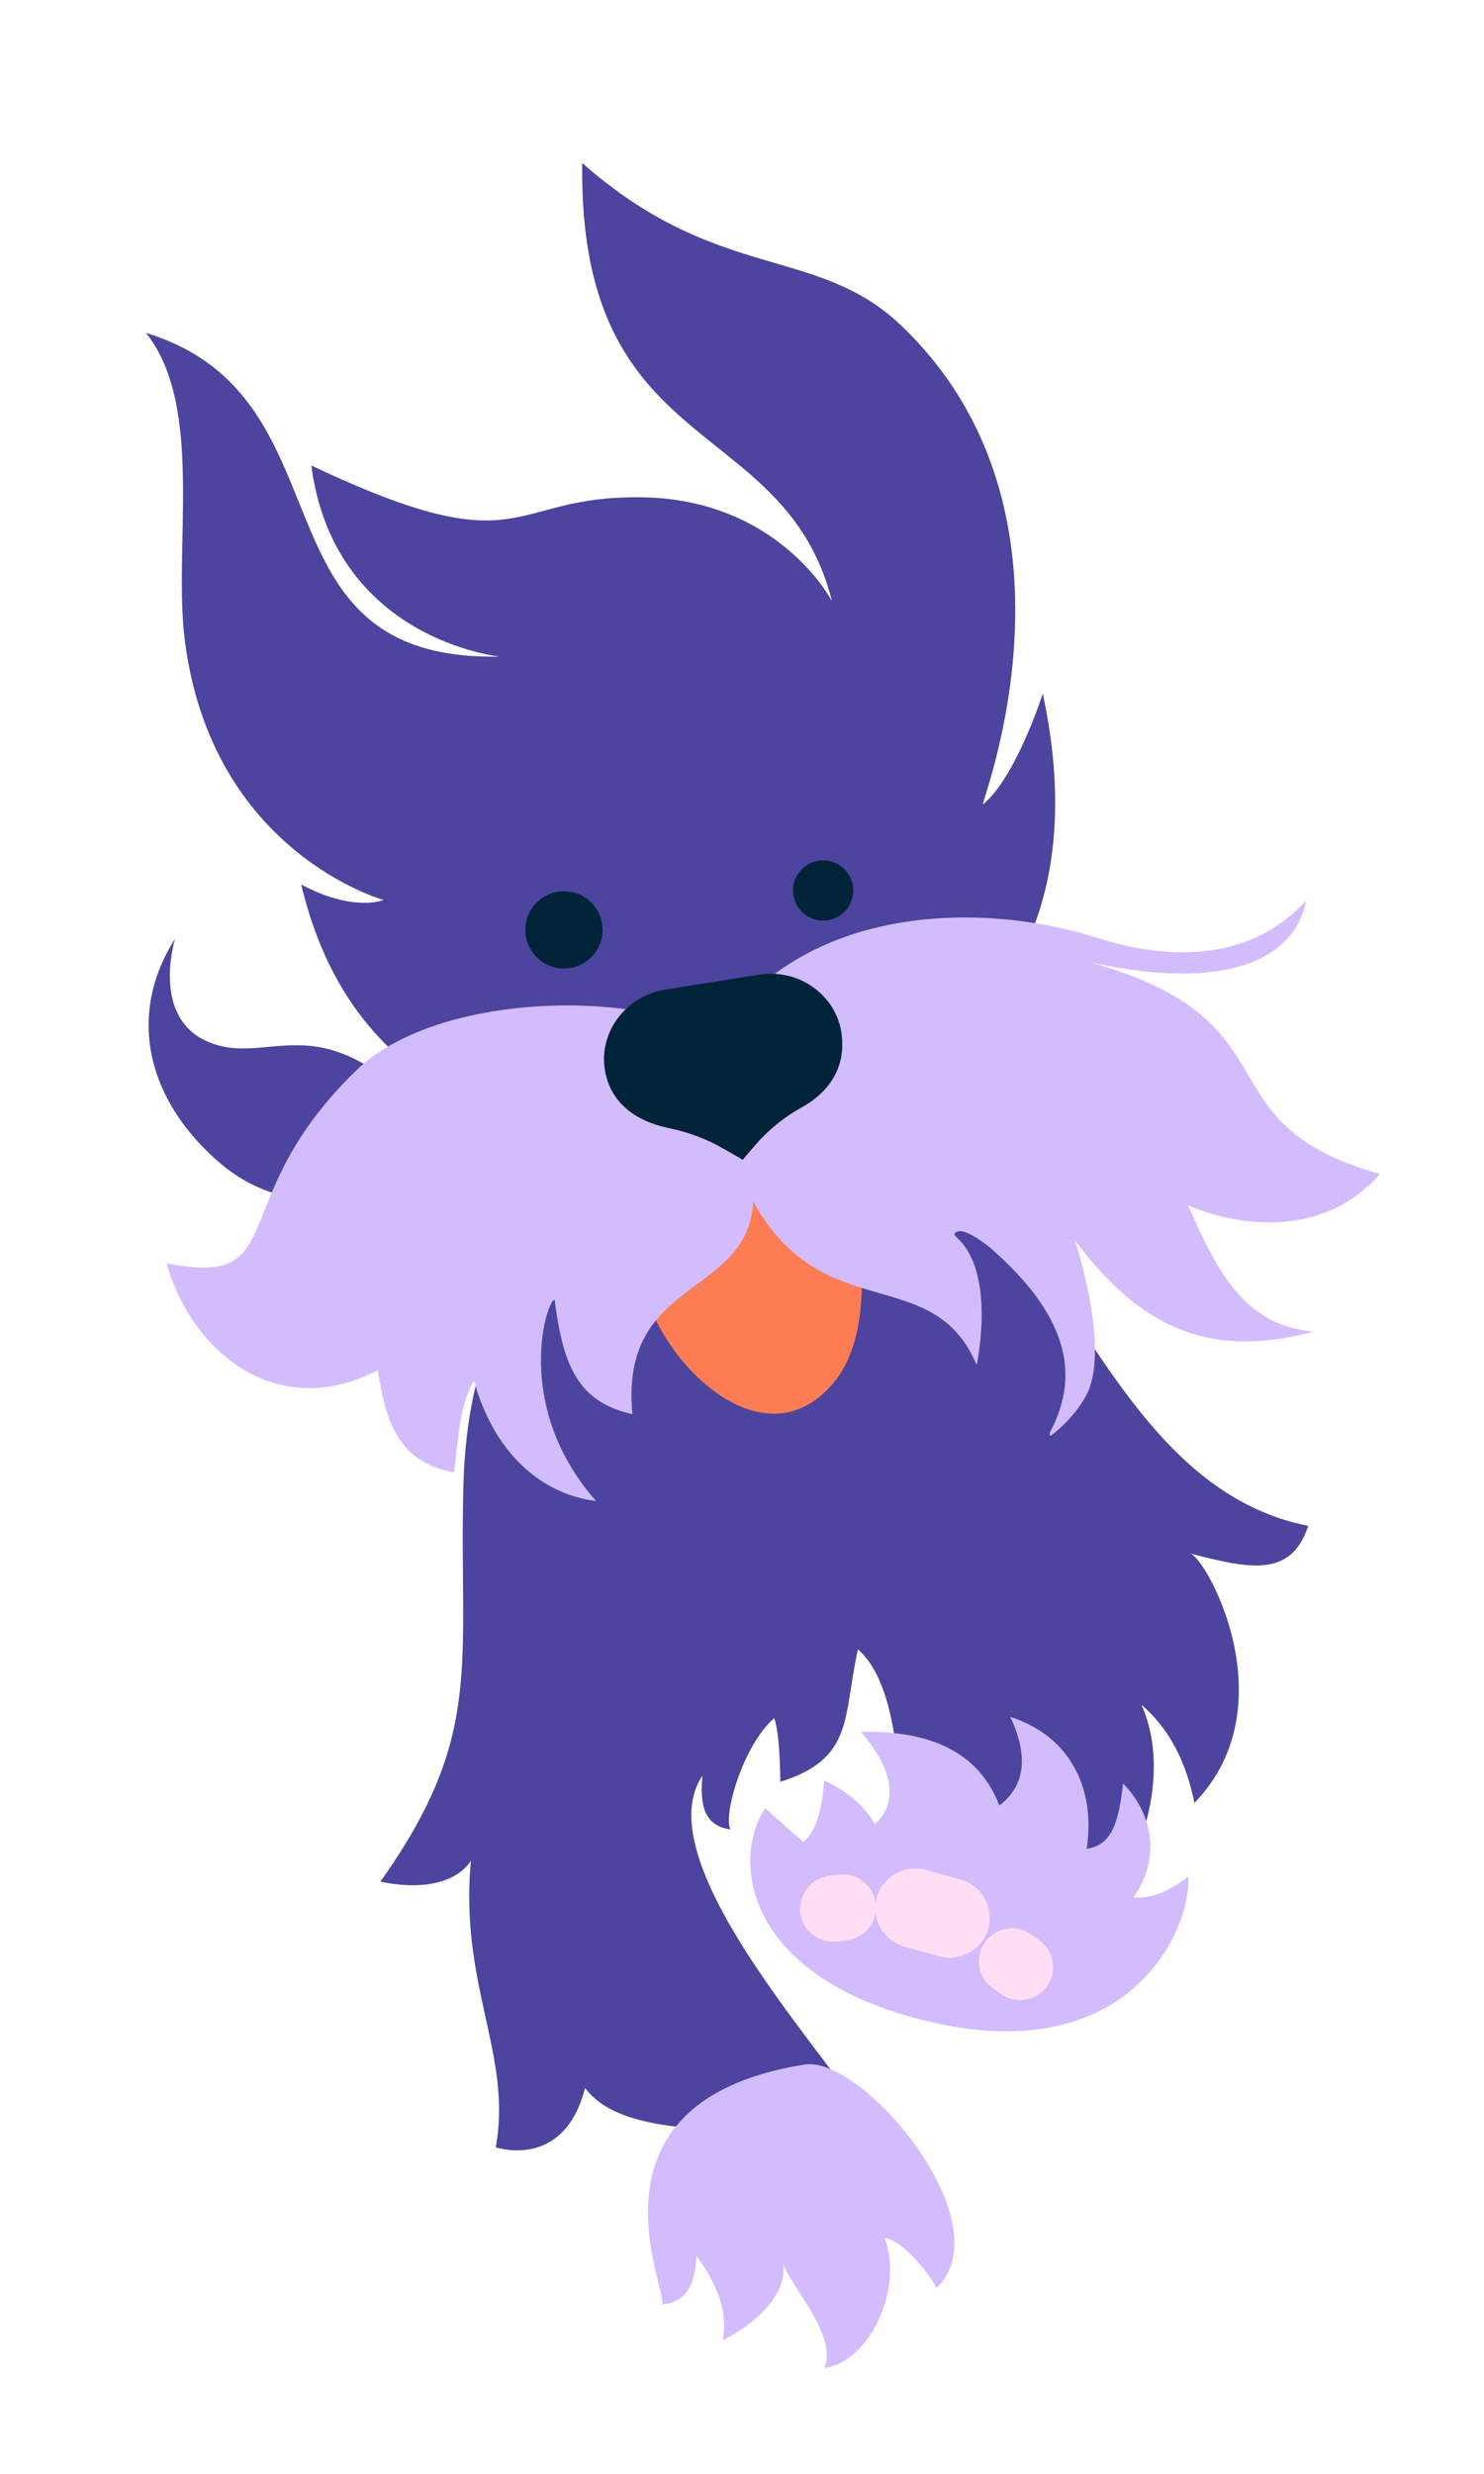 <?xml version="1.0" encoding="UTF-8"?>
<svg id="Layer_1" xmlns="http://www.w3.org/2000/svg" xmlns:xlink="http://www.w3.org/1999/xlink" xmlns:serif="http://www.serif.com/" version="1.1" viewBox="0 0 841.449 1401.359">
  <!-- Generator: Adobe Illustrator 29.5.1, SVG Export Plug-In . SVG Version: 2.1.0 Build 141)  -->
  <defs>
    <filter id="drop-shadow-1" x="22.449" y="32.178" width="821" height="1370" filterUnits="userSpaceOnUse">
      <feOffset dx="-10" dy="30"/>
      <feGaussianBlur result="blur" stdDeviation="20"/>
      <feFlood flood-color="#000" flood-opacity=".5"/>
      <feComposite in2="blur" operator="in"/>
      <feComposite in="SourceGraphic"/>
    </filter>
  </defs>
  <g id="doggo" filter="url(#drop-shadow-1)">
    <path d="M268.701,622.292h0l21.243,23.69c-82.319,9.412-122.841,10.394-154.974-16.902-39.892-33.884-54.373-82.265-25.684-127.284,0,0-14.665,46.498,21.065,59.327,37.006,13.286,66.35-29.845,138.35,61.17h0Z" fill="#4c449e"/>
    <path d="M414.372,624.358h0s134.104-3.414,170.681,43.107c45.746,58.187,82.269,150.279,166.731,166.943-9.847,30.11-34.419,23.903-66.701,15.723,9.495,3.394,55.207,86.506,2.168,141.227-4.713-23.566-14.491-42.328-30.039-55.639,34.52,77.055-65.684,212.315-139.064,138.092-2.822-2.857,16.293-136.747-21.694-169.44-8.567,38.19-1.94,61.835-43.994,75.031-.332-30.635-3.547-36.037-3.547-36.037-18.144,16.054-28.903,55.449-24.751,62.995-13.951-1.954-17.636-12.125-15.851-30.451-39.405,57.881,119.453,205.939,90.803,203.285-57.553-5.329-133.701,5.695-157.38-26.383-11.896,46.912-50.657,33.641-50.657,33.641,9.614-52.334-20.688-91.73-14.06-162.416,0,0-10.389,20.331-51.333,11.923,59.32-83.545,44.397-122.678,47.081-224.638,3.145-119.612,68.666-173.305,141.608-186.963h-.001Z" fill="#4c449e"/>
    <path d="M429.862,616.014h0c-130.293,8.185-221.557-30.064-249.085-144.908,30.098,15.882,46.767,8.736,46.767,8.736,0,0-97.43-26.737-112.75-147.068-6.767-53.175,11.242-132.438-22.007-174.173,119.174,36.326,56.492,186.284,200.615,183.354,0,0-93.819-9.327-106.891-108.248,123.078,58.131,109.386,16.82,187.528,18.008,77.918,1.183,107.749,58.92,107.749,58.92-26.958-106.75-143.866-79.563-141.674-248.297,76.59,67.592,132.918,46.592,180.441,91.668,112.764,106.963,44.242,273.804,46.817,271.698,18.673-15.273,33.889-62.75,33.889-62.75,48.738,226.041-171.399,253.059-171.399,253.059h0Z" fill="#4c449e"/>
    <path d="M474.943,620.692c-44.729-46.833-109.47,25.608-100.238,76.276,7.749,42.537,67.415,104.47,107.898,56.477,20.847-24.716,16.862-68.781,13.008-98.14l-20.668-34.613Z" fill="#fe7c53"/>
    <g>
      <path d="M437.144,650.833h0c-3.438,54.73-75.89,42.387-68.568,120.296-30.505-6.877-39.301-26.751-44.083-64.732-3.721-1.577-24.801,59.016,23.485,113.946-30.64-3.79-57.821-26.8-69.251-68.245-8.792,16.005-8.385,31.305-11.302,52.002-34.648-5.968-39.172-34.411-43.276-57.806-59.17,30.311-106.607-12.979-119.699-60.68,71.771,14.531,31.354-35.72,107.843-109.51,44.069-42.512,152.831-46.392,204.029-19.503,47.814-72.563,146.356-77.308,215.995-55.239,30.912,9.796,82.21,18.041,118.371-21.152-7.853,37.625-53.132,50.32-122.687,34.876,119.978,33.606,60.931,90.876,164.528,120.008-43.488,48.654-108.904,17.687-108.904,17.687,15.27,34.038,30.336,68.323,71.226,71.563-63.274,17.031-101.127-6.37-135.294-51.585,0,0,20.678,62.301,6.062,88.302-4.529,8.052-10.805,15.007-17.869,20.787-.193.153-2.197,1.964-2.436,1.364-.625-1.548,1.682-4.971,2.258-6.246,2.922-6.489,5.135-13.271,6.048-20.375,4.122-31.93-18.693-58.889-40.572-78.335-2.619-2.328-17.84-14.999-21.844-9.353-.486.69,1.99,2.794,2.317,3.111,21.259,20.876,10.26,71.28,10.26,71.28-24.682-58.69-86.789-20.945-126.636-92.464v.003Z" fill="#d2bcfd"/>
      <path d="M683.714,1033.081h0c2.188,27.921-31.582,110.453-149.114,81.635-101.068-24.786-110.632-89.562-90.778-120.371l21.625,19.076c11.178-8.411,11.764-34.808,11.764-34.808,0,0,19.521,7.863,28.823,24.796,14.045-12.631,9.709-32.223-7.948-52.355,39.049-.77,66.94,11.202,78.54,41.786,15.677-12.019,15.89-29.423,6.26-50.245,40.149,13.103,47.637,49.135,43.206,74.753,13.847-1.899,18.277-14.064,20.673-37.084,18.722,19.224,20.21,44.879,5.775,64.693,8.339.332,17.571-1.33,31.175-11.877h0Z" fill="#d2bcfd"/>
      <path d="M541.074,1266.157h0c38.229-36.677-41.842-131.871-74.878-126.601-139.856,22.304-69.127,143.181-82.442,135.908,12.357-.258,20.504-7.437,21.07-27.47,11.981,15.87,17.992,31.586,15.006,47.815,15.738-7.927,36.911-24.458,34.217-43.275,4.991,13.627,30.963,40.76,23.372,58.951,26.477-3.378,45.19-47,34.067-73.682,11.073,1.38,25.976,21.388,29.588,28.353h0Z" fill="#d2bcfd"/>
    </g>
    <g>
      <path d="M507.1,1045.017c-3.314,11.995,3.736,24.428,15.732,27.742l19.784,5.457c11.996,3.315,24.428-3.731,27.742-15.731,3.309-11.996-3.741-24.424-15.736-27.737l-19.785-5.468c-11.996-3.314-24.427,3.741-27.737,15.737h0Z" fill="#ffdef3"/>
      <path d="M568.52,1070.283c-5.974,8.434-3.975,20.127,4.459,26.1l4.604,3.255c8.434,5.974,20.127,3.974,26.095-4.456,5.973-8.433,3.974-20.13-4.46-26.103l-4.599-3.255c-8.435-5.974-20.127-3.974-26.1,4.46h.001Z" fill="#ffdef3"/>
      <path d="M463.79,1053.54c1.254,10.255,10.602,17.563,20.857,16.303l5.596-.686c10.26-1.255,17.567-10.602,16.308-20.856-1.256-10.26-10.602-17.563-20.857-16.308l-5.596.686c-10.26,1.255-17.568,10.601-16.308,20.86h0Z" fill="#ffdef3"/>
    </g>
    <g>
      <path d="M331.216,474.931c12.056.784,21.208,11.207,20.425,23.265-.784,12.057-11.207,21.211-23.263,20.427-12.055-.784-21.209-11.207-20.429-23.265.784-12.056,11.208-21.209,23.267-20.428h0Z" fill="#022439"/>
      <path d="M468.811,459.345c8.343-4.369,18.658-1.144,23.028,7.198,4.366,8.342,1.142,18.661-7.197,23.03-8.345,4.368-18.664,1.141-23.03-7.201-4.37-8.342-1.141-18.659,7.199-23.027h0Z" fill="#022439"/>
      <path d="M437.641,619.367h0c-3.606,4.251-6.493,7.649-6.493,7.649,0,0-4.64-2.698-10.176-5.878-9.817-5.726-20.513-9.793-31.651-12.04-13.242-2.709-31.94-10.34-36.142-31.836-4.312-22.056,11.619-43.081,33.814-46.614l53.614-8.528c22.195-3.532,43.811,11.52,46.614,33.815,2.853,22.672-11.44,35.244-22.781,41.474-10.19,5.637-19.269,13.078-26.8,21.958h0Z" fill="#022439"/>
    </g>
  </g>
</svg>